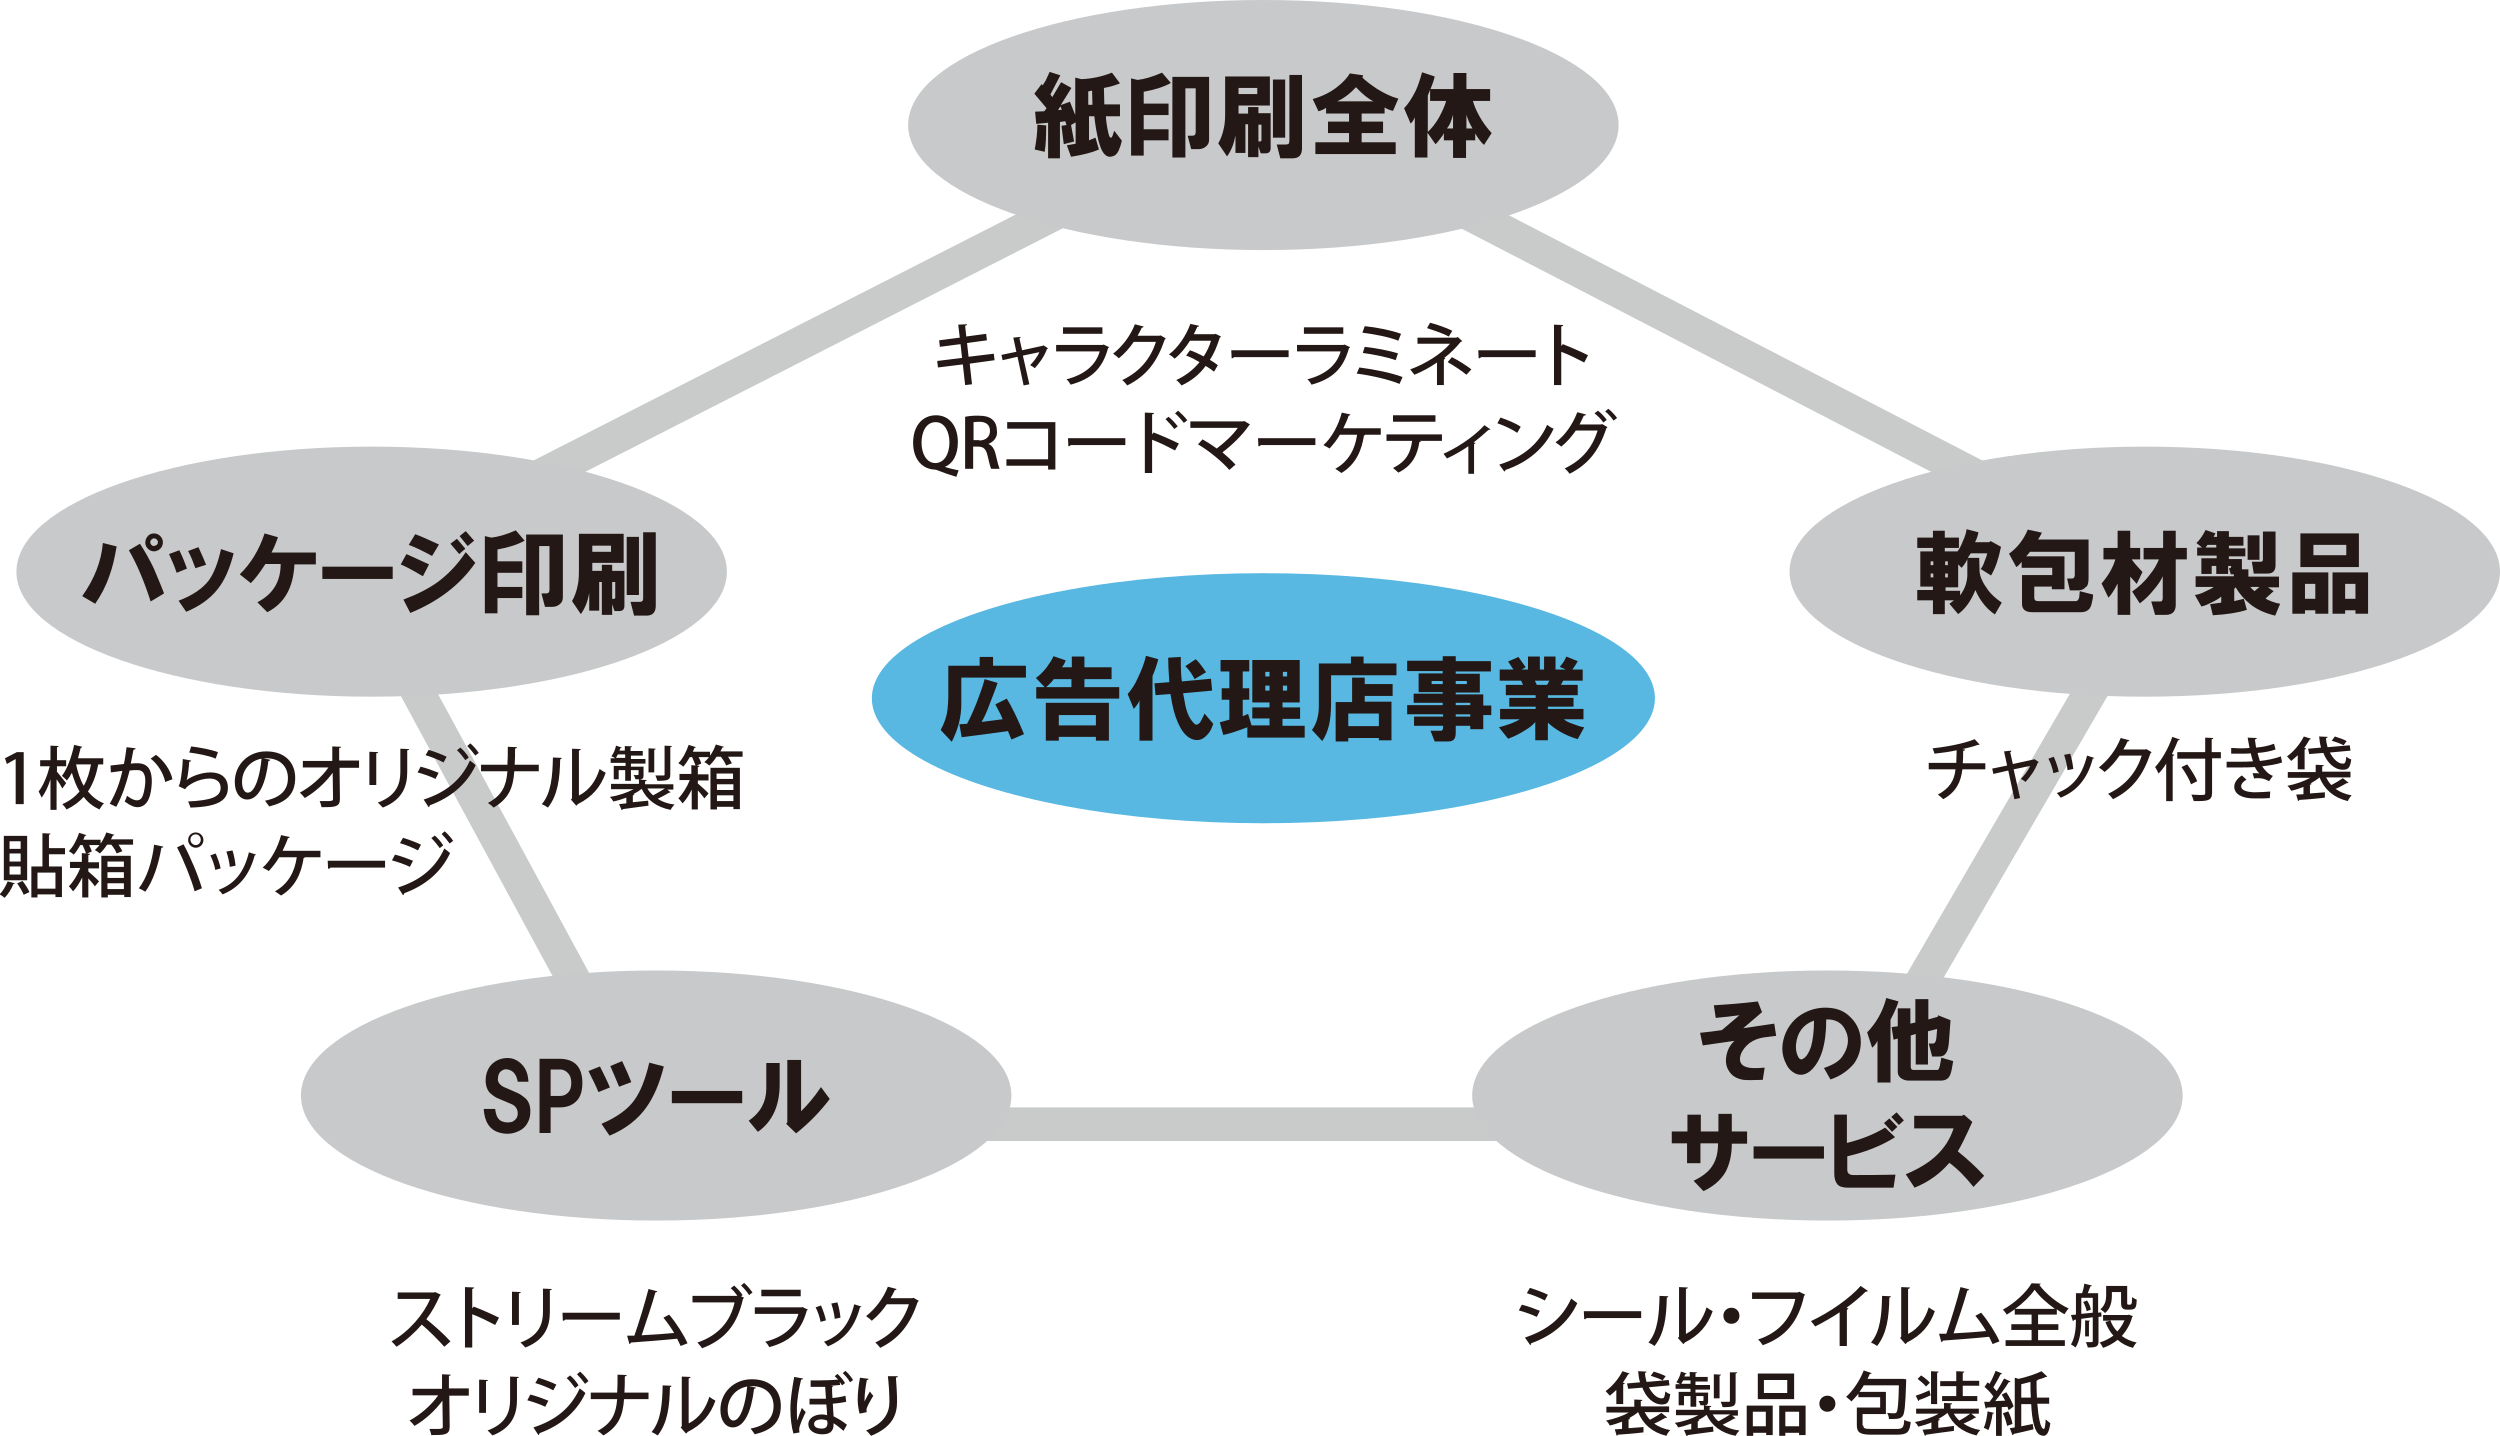 <svg version="1.1" xmlns="http://www.w3.org/2000/svg" x="0" y="0" viewBox="0 0 653.8 375.6" style="enable-background:new 0 0 653.8 375.6" xml:space="preserve"><style>.st1{fill:#c8c9ca}.st2{fill:#231815}</style><path style="fill:none;stroke:#c9caca;stroke-width:8.801;stroke-miterlimit:10" d="M330.4 28 92.2 149.5 170.5 294h310.4L565 149.5z"/><ellipse class="st1" cx="330.4" cy="32.7" rx="92.9" ry="32.7"/><path class="st2" d="m272.7 22.3.8-1.3 1-2.2 2.8.9-2.6 5 .5.7 2.3-3.9 2.7 1.5-2.8 4.5 2.4-.9 1.4 3.5v-9.8l1.6.4c2.8-.1 5.5-.7 8-1.7l2.1 2.8c-1 .4-2.4.9-4.2 1.2l.1 4.3h4.1v3.1h-3.7c.1 1.5.3 2.8.6 4.1.2 1 .4 1.5.7 1.5.1.1.3-.1.5-.6.1-.4.3-.9.4-1.2l2 2.6c-.2.9-.5 1.8-.9 2.7-.2.4-.5.8-.9 1.1-.5.3-1 .4-1.5.4-.8-.1-1.4-.7-1.9-1.6-.3-.6-.6-1.4-.9-2.5-.5-2.1-.9-4.3-1.1-6.5h-1.4v6.3l1.7-.7.9 3.1c-1.8.8-4.2 1.4-7.3 1.9l-1.1-3 2.3-.4V32l-1.2.7.8 4.3-2.7.7-.6-4.8 1.3-.2-.3-1-1.4.2v9.5h-3.1v-9.3l-3.1.3-.3-3.2 2.4-.1.6-.8-3.2-3.8 1.9-2.5.3.3zm-2.1 16.8c.4-2.1.7-4.3.7-6.5l2.3.2c0 2.9-.1 5.2-.4 6.9l-2.6-.6zm6.1-10.3 1-.1-.4-.9-.6 1zm7.9-1.4h1.1l-.1-3.7-1 .2v3.5zm12.9-6.5c1.8-.2 3.9-.8 6.4-1.9l2.3 2.7c-1.8 1-4.2 1.8-7.1 2.3v3.1h6.5v3h-6.5v3.7h6.5v2.9h-6.5v4h-3.3V20.5l1.7.4zm14 18-.9-3.4c1 0 1.6 0 1.7-.1.3-.1.4-.5.4-1V23.1H310v18.1h-3.4V20.1h9.6v16.4c0 .7-.2 1.3-.7 1.7-.5.5-1.2.8-2 .8h-2zm18.2 1.2-.6-1.8v2.8h-2.7v-8.6h-.7V40h-2.6v-4.6c-.4 2.2-1.1 4-2.2 5.5l-2.3-3.4c.7-1.2 1.2-2.6 1.5-4.2.2-.8.3-2.1.3-3.7V20h11.7v7.6h-8.2v2.1h2.5V28h2.7v1.6h3.2v9.1c0 .9-.4 1.4-1.3 1.4h-1.3zm-5.8-15.5h4.9V23h-4.9v1.6zm6 11.7v-3.7h-.8V37c.7.1.9-.2.8-.7zm3-.3V20.8h3.2V36h-3.2zm1.9 5.3-.9-3.5h2.2c.5 0 .8-.1.9-.2.1-.1.2-.4.2-.9V19.6h3.3v19.2c0 1.7-.8 2.6-2.4 2.6h-3.3zm14.7-18.4c1.7-1.3 2.9-2.6 3.5-3.7l3.5.5-.2.6c.8.8 2.1 1.8 3.9 3 1.8 1.1 3.6 2 5.5 2.5l-1.4 3.2c-.9-.2-1.6-.5-2.2-.9v1.6h-6v2.1h5.6v3h-5.6v2.4h8.9v3.1h-21v-3.1h8.8v-2.4h-5.5v-3h5.5v-2.1h-6v-1.5c-.6.4-1.2.7-2 .9l-1.5-3.2c2.5-.7 4.5-1.7 6.2-3zm.2 3.6h9.5c-1.3-.6-2.8-1.8-4.6-3.7-1.6 1.8-3.3 3-4.9 3.7zm25.5-6.5c-.2 1-.6 2.1-1.1 3.3h6v-4.2h3.4v4.2h6.2v3.1h-4.5c.3 1.1.8 2.4 1.7 4 1 1.8 2.1 3.2 3.2 4.4l-2 3.1c-.7-.6-1.5-1.6-2.3-3v1.8h-2.4v4.6H380v-4.6h-2.4v-1.9c-.1.3-.4.8-.9 1.4-.6.8-1 1.3-1.3 1.5l-2.1-3v6.5H370V30.7c-.4.9-.8 1.4-1.1 1.6l-1.7-4c1-1 2-2.5 3-4.5.5-1 1.1-2.7 1.7-4.9l3.3 1.1zm-1.2 6.4v-2.9l-.6 1.5v9.5c1.1-1 2.1-2.3 3-3.9.8-1.5 1.4-2.8 1.8-4.2H374zm4.4 7.2h1.6V30c-.4 1.6-.9 2.8-1.6 3.6zm5.1 0h1.6c-.8-1.3-1.3-2.5-1.6-3.6v3.6zM253.6 95.1l.6 5.4-1.8.2-.6-5.4-6.5.8-.2-1.7 6.5-.8-.4-3.6-5.4.7-.2-1.7 5.4-.7-.4-3.4 2.3-.1c0 .2-.1.3-.5.4l.3 2.8 5.2-.7.2 1.7-5.2.7.4 3.6 6.6-.8.2 1.7-6.5.9zm20.5-4c-.1.1-.2.1-.3.2-.7 1.9-1.9 3.6-3.2 5-.3-.3-.8-.6-1.2-.8.9-.9 2-2.3 2.4-3.4l-4.3.9 1.7 7.5-1.5.3-1.6-7.5-3.9.9-.3-1.4 3.9-.8-.8-3.7 1.9-.2c0 .2-.1.3-.3.4l.7 3.1 5.5-1.2.1-.1 1.2.8zm16-.3c-.1.1-.2.2-.3.2-1.5 5.5-4.4 8.1-9.8 9.6-.2-.4-.7-1.1-1.1-1.4 4.7-1.2 7.7-3.7 8.7-7.3h-11.4v-1.7h12.2l.2-.1 1.5.7zm-1.9-3.5H278v-1.7h10.3v1.7zm16.7 1.2-.3.3c-2 5.9-4.8 9.5-9.8 12-.3-.4-.8-1-1.3-1.4 4.6-2.2 7.4-5.6 8.8-10h-5.8c-1 1.5-2.4 3.1-3.9 4.3-.3-.3-1-.9-1.5-1.2 2.4-1.9 4.5-4.6 5.7-7.7l2.3.6c-.1.2-.3.3-.5.3-.3.7-.7 1.4-1.1 2.1h5.7l.3-.1 1.4.8zm14.4-.5c0 .1-.1.2-.3.3-.7 2.2-1.5 4.2-2.6 5.8.7.4 1.6 1 2.1 1.4l-1 1.7c-.6-.5-1.5-1.1-2.2-1.5-1.6 2.2-3.7 3.9-6.3 5.1-.3-.4-.9-1.1-1.4-1.4 2.4-1.1 4.5-2.7 6.1-4.7-1.2-.7-2.3-1.3-3.5-1.7l1-1.4c1.2.4 2.4 1 3.6 1.6.8-1.3 1.5-2.6 1.9-4.1h-5.5c-1.1 1.8-2.5 3.5-4 4.7-.3-.3-1-.9-1.5-1.1 2.4-1.8 4.5-4.9 5.6-8l2.3.5c-.1.2-.3.3-.5.3-.2.5-.6 1.3-.9 1.9h5.4l.3-.1 1.4.7zm2.7 3.6h15v1.8h-14.3c-.1.2-.3.3-.6.3l-.1-2.1zm31.1-.8c-.1.1-.2.2-.3.2-1.5 5.5-4.4 8.1-9.8 9.6-.2-.4-.7-1.1-1.1-1.4 4.7-1.2 7.7-3.7 8.7-7.3h-11.4v-1.7h12.2l.2-.1 1.5.7zm-1.9-3.5H341v-1.7h10.3v1.7zm4.3 8.8c3.9.5 8.4 1.4 11.3 2.5l-.8 1.8c-2.6-1.1-7.3-2.2-11.2-2.7l.7-1.6zm1.4-10.8c3.1.3 7.1 1.1 9.5 2l-.7 1.8c-2.5-1-6.3-1.7-9.4-2.1l.6-1.7zm0 5.4c2.8.3 6.4 1 8.7 1.7l-.6 1.8c-2.1-.8-5.7-1.5-8.6-1.9l.5-1.6zm25.5-1.5c-.1.1-.2.2-.4.2-1.1 1.4-2.7 3-4.3 4.2l.3.1c-.1.1-.2.3-.4.3v6.7h-1.8v-5.9c-1.7 1.2-3.9 2.4-5.9 3.2-.1-.1-1-1.3-1.1-1.4 3.9-1.4 8.1-4 10.4-6.7h-8.5v-1.6h10.2l.3-.2 1.2 1.1zm-3.5-1.2c-1.5-.8-3.9-1.6-5.7-2.2l.8-1.4c1.9.5 4.2 1.3 5.8 2.1l-.9 1.5zm.8 5.4c1.8.9 3.8 2.2 5.1 3.2l-1.3 1.4c-1.2-1-3.3-2.4-4.9-3.3l1.1-1.3zm6.9-1.8h15v1.8h-14.3c-.1.2-.3.3-.6.3l-.1-2.1zm27.7 3.2c-1.7-.9-4.1-2.1-6-2.8v8.7h-1.9V84.9l2.4.1c0 .2-.2.3-.5.4v5.1l.4-.5c2.1.8 4.8 2 6.6 2.9l-1 1.9zm-167.2 27.3c1.2.4 2.5.7 3.6.9l-.6 1.7c-1.7-.5-3.4-1.1-4.9-1.7-.3-.1-.5-.2-.8-.2-3-.1-5.6-2.5-5.6-7 0-4.4 2.4-7.2 6-7.2s5.7 3 5.7 7c0 3.5-1.4 5.7-3.4 6.5zm-6.1-6.3c0 2.8 1.3 5.3 3.6 5.3 2.4 0 3.7-2.5 3.7-5.4 0-2.7-1.2-5.3-3.6-5.3-2.6 0-3.7 2.7-3.7 5.4zm17.5.3c1 .4 1.6 1.4 1.9 2.8.4 1.8.8 3.2 1 3.7h-2.2c-.2-.4-.5-1.6-.9-3.3-.4-1.8-1-2.5-2.5-2.5h-1.3v5.8h-2.1V109c.9-.2 2.1-.3 3.3-.3 1.8 0 3.1.3 3.9 1.1.7.6 1.1 1.6 1.1 2.7.3 1.8-.8 3-2.2 3.6zm-2.4-.9c1.7 0 2.8-1 2.8-2.5 0-1.8-1.3-2.4-2.8-2.4-.7 0-1.2.1-1.5.1v4.7h1.5zm19.9-4.8v12.4h-1.9v-1h-10.9v-1.7h10.9v-8h-10.7v-1.7H276zm3.3 4.2h15v1.8H280c-.1.2-.3.3-.6.3l-.1-2.1zm28 3.2c-1.7-.9-4.1-2.1-6-2.8v8.7h-1.9v-15.8l2.4.1c0 .2-.2.3-.5.4v5.2l.4-.5c2.1.8 4.8 2 6.6 2.9l-1 1.8zm-1.7-8.8c.8.6 1.8 1.7 2.4 2.5l-.9.7c-.5-.7-1.6-1.9-2.3-2.6l.8-.6zm2.5-1.6c.8.7 1.8 1.7 2.4 2.5l-.9.7c-.5-.7-1.6-1.9-2.3-2.5l.8-.7zm18.8 3.6-.3.3c-1.6 2.4-4.4 5.1-6.9 7 1.2 1 2.6 2.3 3.4 3.2l-1.6 1.4c-1.9-2.2-5.3-5-8.2-6.7l1.2-1.3c1.2.7 2.5 1.5 3.7 2.4 2.1-1.6 4.3-3.6 5.5-5.4h-12.4v-1.7h13.8l.3-.1 1.5.9zm2.1 3.6h15v1.8h-14.3c-.1.2-.3.3-.6.3l-.1-2.1zm32.1-2.6v1.7H357c0 .1-.2.2-.3.2-.6 4-2.2 7.6-5.9 9.8-.4-.3-1.1-.8-1.6-1.1 3.5-1.9 5.2-5.2 5.7-8.9h-4.5c-.8 1.4-1.8 2.6-2.7 3.6-.4-.3-1.1-.6-1.6-.9 2.1-1.8 4-5.3 4.8-8.5l2.3.5c-.1.1-.2.3-.5.3-.3 1-.9 2.3-1.4 3.3h9.8zm16.1 3.3h-5.9l.3.1c0 .1-.2.2-.4.2-.5 3.2-1.7 6.1-5.5 8-.3-.3-1-.9-1.4-1.2 3.6-1.8 4.6-4.1 5-7.1h-6.7v-1.7h14.5v1.7zm-1.8-5h-11.1v-1.7h11.1v1.7zm14.4 2c-.1.1-.2.1-.3.1h-.2c-1.2 1.1-2.6 2.3-3.9 3.3.2.1.4.1.5.2-.1.1-.2.2-.4.2v7.8H384v-7.2c-1.4 1-3.8 2.4-5.6 3.2-.2-.3-.6-.9-.9-1.2 5.2-2.4 8.9-5.5 10.7-7.5l1.6 1.1zm2.6-3.1c1.8.6 4 1.5 5.3 2.4l-.9 1.6c-1.3-.9-3.4-1.9-5.2-2.5l.8-1.5zm-.3 12.3c6.2-1.9 10.4-5.5 12.5-10.4.5.4 1.1.8 1.7 1-2.2 4.9-6.6 8.8-12.6 10.8 0 .2-.1.4-.3.4l-1.3-1.8zm28.3-9.8-.3.3c-2 6.1-4.9 9.5-9.6 11.9-.3-.4-.8-1-1.3-1.4 4.4-2.1 7.2-5.3 8.6-9.9h-5.7c-1 1.5-2.3 3-3.8 4.2-.3-.3-1-.8-1.5-1.1 2.4-1.7 4.5-4.7 5.7-7.9l2.3.6c-.1.2-.3.3-.6.3-.3.7-.8 1.6-1.1 2.3h5.6l.3-.1 1.4.8zm-2.5-4.3c.8.6 1.8 1.7 2.3 2.4l-.9.7c-.5-.8-1.5-1.8-2.3-2.4l.9-.7zm2.7-.5c.8.6 1.8 1.7 2.3 2.4l-.9.7c-.5-.7-1.4-1.8-2.2-2.4l.8-.7z"/><ellipse class="st1" cx="97.2" cy="149.5" rx="92.9" ry="32.7"/><path class="st2" d="M21.5 155.9c3.2-4.5 5-9.1 5.4-13.9l3.6.9c-.5 3-1.1 5.6-1.9 7.7-.9 2.7-2.2 5.1-3.7 7.3l-3.4-2zm12.2-12 2.9-1.7c1.3 2 2.5 4.1 3.6 6.4.9 2.2 1.9 4.4 2.7 6.6l-3.5 2.1c-1.7-5.3-3.6-9.8-5.7-13.4zm6.7.3c-.8 0-1.4-.3-1.8-.8-.4-.4-.6-.9-.6-1.5s.2-1.1.5-1.5c.4-.6 1-.9 1.8-.9.7 0 1.3.3 1.8.9.3.4.5.9.5 1.4 0 .6-.2 1.1-.5 1.5-.4.5-1 .8-1.7.9zm.6-1.7c.2-.2.3-.4.3-.7 0-.3-.1-.5-.3-.7-.2-.2-.4-.3-.7-.3-.3 0-.5.1-.7.3-.2.2-.3.4-.3.7 0 .3.1.5.3.7.2.2.4.3.7.3.3-.1.5-.2.7-.3zm3.2 2.4 2.7-1c.9 1.8 1.5 3.4 2 4.8l-2.7 1.1c-.6-1.8-1.3-3.4-2-4.9zm2.5 12.2c3.7-1.4 6.3-3.2 7.9-5.3 1.3-1.8 2.4-4.5 3.2-8.2l3.3 1.1c-1 4-2.4 7.2-4.2 9.4-1.9 2.4-4.6 4.4-8.2 5.9l-2-2.9zm2.5-13 2.7-1c.7 1.5 1.4 3.1 2 4.6l-2.8.9c-.6-1.7-1.2-3.2-1.9-4.5zm13.5 6.1c2.8-2.7 5-6.2 6.5-10.7l3.5 1c-.4 1.1-.9 2.5-1.7 4h11.6v3.1H77c-.3 6.1-2.6 10.2-7.1 12.5l-2.6-2.6c4.1-2.1 6.1-5.4 6.1-10h-4c-1.4 2.2-2.7 3.9-3.8 5l-2.9-2.3zm21.6-2h18.4v3.2H84.3v-3.2zm20.5-.6 1.5-2.7c2 .9 3.9 1.8 5.9 2.7l-1.6 3.1c-2.7-1.6-4.6-2.6-5.8-3.1zm.7 9.2c3.5-1.3 6.5-2.8 9-4.6 2.7-2 5.2-4.6 7.3-7.8l2.5 2.8c-4 5.8-9.7 10.1-17 13.1l-1.8-3.5zm1.4-14.3 1.7-2.8c1.6.6 3.6 1.5 6.2 2.7l-1.8 3c-2.2-1.2-4.2-2.2-6.1-2.9zm10.9-.3 1.7-1.3 2.2 2.6-1.6 1.4-2.3-2.7zm2.4-2 1.6-1.3 2.2 2.5-1.7 1.4-2.1-2.6zm8.3.4c1.8-.2 3.9-.8 6.4-1.9l2.3 2.7c-1.8 1-4.2 1.8-7.1 2.3v3.1h6.5v3h-6.5v3.7h6.5v2.9h-6.5v4h-3.3v-20.2l1.7.4zm14 18-.9-3.4c1 0 1.6 0 1.7-.1.3-.1.4-.5.4-1v-11.3H141v18.1h-3.4v-21.1h9.6v16.4c0 .7-.2 1.3-.7 1.7-.5.5-1.2.8-2 .8h-2zm18.2 1.2-.6-1.8v2.8h-2.7v-8.6h-.7v7.5h-2.6v-4.6c-.4 2.2-1.1 4-2.2 5.5l-2.3-3.4c.7-1.2 1.2-2.6 1.5-4.2.2-.8.3-2.1.3-3.7v-9.7h11.7v7.6h-8.2v2.1h2.5v-1.6h2.7v1.6h3.2v9.1c0 .9-.4 1.4-1.3 1.4h-1.3zm-5.8-15.5h4.9v-1.6h-4.9v1.6zm6 11.6v-3.7h-.8v4.4c.7.1.9-.1.8-.7zm3-.3v-15.2h3.2v15.2h-3.2zm1.9 5.3-.9-3.5h2.2c.5 0 .8-.1.9-.2.1-.1.2-.4.2-.9v-17.1h3.3v19.2c0 1.7-.8 2.6-2.4 2.6h-3.3zM4.1 210.1v-11.6l-2.3 1.3-.5-1.5 3.1-1.6h1.8v13.6H4.1zm10.7-8.4c.6.7 2.1 2.6 2.5 3.1l-1 1.4c-.3-.6-.9-1.6-1.5-2.4v8h-1.6v-8c-.6 1.9-1.4 3.6-2.3 4.8-.2-.5-.6-1.2-.8-1.6 1.2-1.5 2.3-4.2 2.9-6.6h-2.5v-1.6h2.7V195l2.1.1c0 .2-.1.3-.4.3v3.4h2.4v1.6h-2.4v1.3zm12.3-1.8h-1.4c-.5 2.6-1.3 5-2.7 7.1 1.1 1.3 2.4 2.4 4.2 3.1-.4.3-.9 1.1-1.2 1.6-1.7-.8-3.1-1.9-4.1-3.3-1.2 1.3-2.6 2.4-4.5 3.3-.2-.4-.7-1-1.1-1.4 1.9-.8 3.4-2 4.5-3.3-.9-1.5-1.5-3.2-2-4.9-.4.8-.8 1.4-1.3 2-.3-.3-.9-.9-1.3-1.2 1.4-1.8 2.5-4.9 3.2-8.1l2.1.5c0 .2-.2.2-.4.3-.2.9-.5 1.8-.7 2.7H27v1.6zm-7.2 0c.4 1.9 1 3.9 2 5.6 1-1.7 1.5-3.6 1.9-5.6h-3.9zm15.6-4.2c-.1.3-.3.3-.6.4-.2.9-.5 2.6-.7 3.6.6-.1 1.3-.1 1.7-.1 2.9 0 3.8 1.9 3.8 4.7 0 .7-.1 2.5-.5 3.8-.6 2-1.7 3-3.3 3-.7 0-1.7-.3-3.3-1.5.3-.5.5-1 .6-1.5 1.3 1 2.1 1.2 2.6 1.2.9 0 1.4-.6 1.7-1.7.3-1 .5-2.5.5-3.3 0-1.9-.6-3-2.2-2.9-.5 0-1.2 0-1.9.1-.9 3.5-1.9 6.6-3.5 9.5l-1.7-.8c1.6-2.8 2.6-5.4 3.3-8.6l-3 .4-.1-1.8 3.5-.4c.3-1.3.5-2.9.7-4.4l2.4.3zm7.7 8.8c-.5-2.5-2.1-4.8-3.8-6.1l1.4-1c1.9 1.4 3.8 3.9 4.3 6.4l-1.9.7zm6.8-5.6c-.1.2-.2.3-.5.3-.2 2.6-.5 4.4-.7 4.8 1.6-1.2 4.2-2 6.3-2 2.7 0 4.5 1.4 4.5 4 0 3.4-2.7 5-9.8 5.2-.1-.4-.4-1.2-.6-1.6 6.1-.3 8.5-1.2 8.5-3.6 0-1.5-1.1-2.4-2.9-2.4-2.8 0-5.8 1.7-6.4 2.8l-1.7-.8c.4-.3 1-3.7 1.1-7.1l2.2.4zm0-3.7c2.3.3 5.1.8 7 1.5l-.6 1.7c-1.8-.8-4.7-1.3-6.9-1.6l.5-1.6zm20.7 3.5c-.1.2-.2.3-.5.3-.7 5.9-2.5 10.1-5.6 10.1-1.7 0-3.2-1.6-3.2-4.6 0-4.5 3.5-8 8.2-8 5.2 0 7.6 3.2 7.6 6.9 0 4.3-2.3 6.4-6.8 7.5-.3-.4-.7-1-1.1-1.5 4.1-.8 6-2.8 6-5.9 0-2.9-1.9-5.2-5.7-5.2h-.7l1.8.4zm-2.3-.3c-3.2.6-5.1 3.2-5.1 6.1 0 1.7.6 2.8 1.5 2.8 1.9 0 3.2-4.4 3.6-8.9zm25.5 2.4h-5.1l.1 8.1c0 2.2-1.4 2.2-4.8 2.2-.1-.5-.3-1.2-.5-1.6h1.5c1.6 0 2 0 2-.6l-.1-6.8c-1.8 2.5-4.5 5-7.3 6.6-.3-.4-.8-1-1.3-1.4 2.8-1.5 5.7-4 7.5-6.6h-6.7V199h7.7v-3.8l2.3.1c0 .2-.2.3-.5.3v3.3h5.2v1.9zm2.7 4.6v-8.8l2.3.1c0 .2-.2.3-.5.3v8.3h-1.8zm10.4-9.5c0 .2-.2.3-.5.3v5.7c0 3.8-1.3 7.3-6.4 9.3-.3-.3-.9-1-1.3-1.3 4.9-1.8 5.9-4.9 5.9-8v-6.1l2.3.1zm3 4.6c1.6.4 3.5 1.1 4.7 1.6l-.8 1.6c-1.2-.6-3.2-1.3-4.7-1.7l.8-1.5zm.8 8.6c5.6-1.8 9.7-4.9 12.1-10.2.4.3 1.2.9 1.5 1.2-2.4 5.2-6.8 8.6-12 10.5 0 .2-.1.4-.3.5l-1.3-2zm1.3-13c1.6.5 3.5 1.2 4.7 1.8l-.8 1.5c-1.3-.7-3-1.4-4.7-1.9l.8-1.4zm8.3-.6c.7.6 1.7 1.7 2.2 2.6l-.9.7c-.5-.7-1.5-2-2.2-2.6l.9-.7zm2.6-1.1c.7.6 1.7 1.7 2.2 2.5l-.9.7c-.5-.7-1.5-1.9-2.1-2.5l.8-.7zm17.9 7.3h-6.4c-.3 4.4-1.5 7.2-5.4 9.5-.4-.4-1-.9-1.5-1.2 3.7-2 4.8-4.4 5.1-8.3h-6.9V200h6.9c.1-1.4.1-2.9.1-4.7l2.4.1c0 .2-.2.3-.5.4 0 1.5 0 2.9-.1 4.2h6.3v1.7zm6-3.5c0 .2-.2.3-.4.4-.1 5-.6 9.3-3.2 12.6-.4-.3-1.1-.7-1.6-.9 2.5-2.9 2.8-7.5 2.9-12.2l2.3.1zm4.6 9.8c2.7-1.4 4.4-3.9 5.3-6.9.4.3 1.2.8 1.6 1-1.3 3.7-3.5 6.3-7.3 8.2-.1.2-.2.3-.4.4l-1.4-1.6.3-.3v-13l2.3.1c0 .2-.2.3-.5.4V208zm22.6-1.8 1.3 1c-.1.1-.3.1-.4.1-.8.5-2 1.1-3 1.6 1.2.8 2.6 1.3 4.4 1.5-.3.3-.8.9-1 1.4-3.7-.7-6.2-2.6-7.6-5.5-.6.5-1.4 1-2.2 1.4h.3c0 .1-.1.3-.4.3v1.8c1.3-.1 2.7-.3 4-.4l.1 1.3c-2.4.3-5.1.7-6.7.9 0 .1-.1.2-.3.3l-.7-1.6c.6-.1 1.2-.1 1.9-.2v-1.5c-1.1.4-2.3.8-3.4 1-.2-.4-.6-.9-.9-1.2 2.2-.3 4.5-1.1 6.2-2h-5.9V205h7.3v-1.2h-.9c-.1-.4-.3-.8-.5-1.1h1.1c.1 0 .2-.1.2-.2v-1.1h-2v2.8h-1.5v-2.8h-1.7v2.4h-1.3v-3.5h3.1v-.8h-3.9v-1.2h1.2c-.3-.2-.7-.4-1-.5.5-.7 1-1.7 1.2-2.8l1.5.5c-.1.1-.2.2-.4.2-.1.2-.1.4-.2.6h1.4v-1.2l1.9.1c0 .1-.1.2-.4.3v.9h3.2v1.2H165v.9h3.8v1.2H165v.8h3.3v2.2c0 .7-.1 1-.9 1.2l1.7.1c0 .2-.1.3-.4.3v.8h7.4v1.4h-2zm-12.5-8.9c-.2.3-.4.7-.5.9h2.4v-.9h-1.9zm7.7 8.9c.4.7.9 1.3 1.5 1.8 1-.5 2.3-1.3 3.1-1.8h-4.6zm2.2-10.4c0 .1-.1.2-.4.3v5.9h-1.5v-6.3l1.9.1zm4.2-.7c0 .1-.1.3-.4.3v7.1c0 1.5-.6 1.7-3.4 1.7-.1-.4-.3-1-.5-1.4h2.1c.3 0 .3-.1.3-.3V195l1.9.1zm7.2 5.2c0 .2-.1.3-.4.3v1.9h2.8v1.6h-2.8v.8c.8.7 2.4 2.1 2.8 2.6l-1.1 1.3c-.3-.5-1-1.3-1.7-2.1v5h-1.6v-5.2c-.7 1.4-1.5 2.7-2.4 3.6-.3-.4-.7-1-1.1-1.3 1.1-1.1 2.3-3 3-4.8h-2.7v-1.6h3.1v-2.3l1.1.1c-.2-.6-.6-1.5-.9-2.2h-.6c-.5.9-1.1 1.8-1.7 2.5-.3-.3-.9-.7-1.3-.9 1.1-1.1 2.1-3 2.7-4.8l1.9.6c-.1.1-.2.2-.4.2-.1.3-.3.7-.4 1h4.5v1.4h-3c.3.6.6 1.2.7 1.7l-1.2.5.7.1zm6.4-5c-.1.2-.2.2-.4.2-.1.3-.3.7-.5 1h5.8v1.4h-3.8c.4.6.8 1.3 1 1.7l-1.5.6c-.2-.6-.8-1.6-1.4-2.3h-1.1c-.6.9-1.2 1.7-1.9 2.3-.3-.3-.9-.7-1.3-.9 1.2-1 2.4-2.8 3-4.6l2.1.6zm-3.5 16.4v-10.9h7.7v10.8h-1.7v-.6h-4.3v.7h-1.7zm5.9-9.4h-4.3v1.4h4.3v-1.4zm-4.2 4.3h4.3v-1.5h-4.3v1.5zm0 2.9h4.3V208h-4.3v1.5zM3.9 231c-.1.1-.2.2-.4.2-.5 1.3-1.4 2.7-2.3 3.6-.3-.3-.9-.7-1.3-.9.8-.8 1.6-2.1 2.1-3.4l1.9.5zm3.2-12.4v11.6H1v-11.6h6.1zM5.4 222v-2H2.5v2h2.9zm0 3.3v-2.1H2.5v2.1h2.9zm0 3.4v-2.1H2.5v2.1h2.9zm.8 5.3c-.3-.8-1.1-2.1-1.7-3l1.4-.6c.7.9 1.5 2.1 1.8 2.9l-1.5.7zM17 223.4h-4.2v3.2h3.4v8h-1.7v-.7H9.8v.8H8.2v-8.1h2.9v-8.7l2.1.1c0 .1-.1.3-.4.3v3.5H17v1.6zm-2.5 9v-4.2H9.8v4.2h4.7zm9-9.1c0 .2-.1.3-.4.3v1.9h2.8v1.6h-2.8v.8c.8.7 2.4 2.1 2.8 2.6l-1.1 1.3c-.3-.5-1-1.3-1.7-2.1v5h-1.6v-5.2c-.7 1.4-1.5 2.7-2.4 3.6-.3-.4-.7-1-1.1-1.3 1.1-1.1 2.3-3 3-4.8h-2.7v-1.6h3.1v-2.3l1.1.1c-.2-.6-.6-1.5-.9-2.2H21c-.5.9-1.1 1.8-1.7 2.5-.3-.3-.9-.7-1.3-.9 1.1-1.1 2.1-3 2.7-4.8l1.9.6c-.1.1-.2.2-.4.2-.1.3-.3.7-.4 1h4.5v1.4h-3c.3.6.6 1.2.7 1.7l-1.2.5.7.1zm6.4-5c-.1.2-.2.2-.4.2-.1.3-.3.7-.5 1h5.8v1.4H31c.4.6.8 1.3 1 1.7l-1.5.6c-.2-.6-.8-1.6-1.4-2.3H28c-.6.9-1.2 1.7-1.9 2.3-.3-.3-.9-.7-1.3-.9 1.2-1 2.4-2.8 3-4.6l2.1.6zm-3.4 16.4v-10.9h7.7v10.8h-1.7v-.6h-4.3v.7h-1.7zm5.9-9.4h-4.3v1.4h4.3v-1.4zm-4.3 4.3h4.3v-1.5h-4.3v1.5zm0 2.9h4.3V231h-4.3v1.5zm14.6-11.1c0 .2-.2.3-.5.3-.7 4.3-2.2 8.8-4.2 11.5-.5-.3-1.2-.7-1.7-.9 2-2.5 3.5-6.9 4-11.4l2.4.5zm8.2 11.7c-.8-3-2.8-8-4.6-11.5l1.7-.8c1.8 3.3 3.9 8.3 4.8 11.5l-1.9.8zm.3-15.4c1.1 0 2 .9 2 2s-.9 2-2 2-2-.9-2-2c0-1.2.9-2 2-2zm1.3 1.9c0-.8-.6-1.4-1.3-1.4-.8 0-1.4.6-1.4 1.4 0 .7.6 1.4 1.4 1.4.8 0 1.3-.7 1.3-1.4zm3.9 3.6c.5 1.1 1.1 2.8 1.3 3.9l-1.4.4c-.2-1.1-.7-2.7-1.3-3.8l1.4-.5zm10.6.3c-.1.1-.2.2-.4.2-1.4 5.3-4.2 8.5-8.4 10.2-.2-.3-.7-.9-1-1.2 4.1-1.5 6.6-4.5 7.9-9.8l1.9.6zm-6.2-1.1c.4 1.2.7 2.9.8 4l-1.5.3c-.1-1.2-.5-2.8-.9-4l1.6-.3zm23 .1v1.7h-4.1c0 .1-.2.2-.3.2-.6 4-2.2 7.6-5.9 9.8-.4-.3-1.1-.8-1.6-1.1 3.5-1.9 5.2-5.2 5.7-8.9H73c-.8 1.4-1.8 2.6-2.7 3.6-.4-.3-1.1-.6-1.6-.9 2.1-1.8 4-5.3 4.8-8.5l2.3.5c-.1.1-.2.3-.5.3-.3 1-.9 2.2-1.4 3.3h9.9zm1.9 2.6h15v1.8H86.4c-.1.2-.3.3-.6.3l-.1-2.1zm17.6-1.6c1.6.4 3.5 1.1 4.7 1.6l-.8 1.6c-1.2-.6-3.2-1.3-4.7-1.7l.8-1.5zm.8 8.6c5.6-1.8 9.7-4.9 12.1-10.2.4.3 1.2.9 1.5 1.2-2.4 5.2-6.8 8.6-12 10.5 0 .2-.1.4-.3.5l-1.3-2zm1.3-13c1.6.5 3.5 1.2 4.7 1.8l-.8 1.5c-1.3-.7-3-1.4-4.7-1.9l.8-1.4zm8.3-.6c.7.6 1.7 1.7 2.2 2.6l-.9.7c-.5-.7-1.5-2-2.2-2.6l.9-.7zm2.6-1.1c.7.6 1.7 1.7 2.2 2.5l-.9.7c-.5-.7-1.5-1.9-2.1-2.5l.8-.7z"/><ellipse class="st1" cx="560.9" cy="149.5" rx="92.9" ry="32.7"/><path class="st2" d="m520.6 141.5 2.7 1.5c-.6 3-1.4 5.5-2.6 7.5l-2.7-1.7c.3-.4.7-1 1-2 .4-.9.6-1.6.7-2.1h-4.3l-.8 1.2h3l.1 3.6c.1 1.3.8 2.9 2.2 4.8.8 1.1 2 2.2 3.6 3.3l-1.8 3.1c-1.3-.9-2.2-1.8-2.9-2.7-.9-1.1-1.6-2.3-2.2-3.7-1.1 2.8-2.6 4.9-4.5 6.3l-2.3-2.7 1.2-.9h-2.4v3.6h-3.1V157h-4.1v-2.7h4.1v-.9h-3.3v-9.2h3.3v-.9h-4.1v-2.7h4.1v-1.8h3.1v1.8h3.7v2.7h-3.7v.9h3.3c.4-.4.9-1.3 1.4-2.6.6-1.3.9-2.3 1-3.2l3.1.8c-.2 1.1-.5 1.9-.9 2.6h3.7l.4-.3zm-15.7 6.3h.7v-1h-.7v1zm0 3.2h.7v-1h-.7v1zm9.6-.8v-4c-.3.8-.8 1.5-1.5 2.3l-.9-.9v6h-3.3v.9h3.8v1.2c1.3-1.7 1.9-3.6 1.9-5.5zm-5.8-2.4h.7v-1h-.7v1zm0 3.2h.7v-1h-.7v1zm21.6-12.5 3.7.8c-.3.6-.6 1.2-1 1.8h13.2v9.8c0 .6 0 1.1-.1 1.5-.1.6-.3 1-.7 1.2-.4.5-1.1.8-1.9.8h-2.2l-.7-3.1h1.3c.4 0 .7-.3.7-1v-6h-11.7l-1 1.2h10v8.6h-3.3v-.7H532v2.9c0 .6.3.9 1 .9h9.9c.4 0 .6-.3.8-.8.1-.3.1-.9.2-1.8l3.5.9-.1 1-.3 1.4c-.3 1.5-1.3 2.2-2.8 2.2h-12.7c-1.8 0-2.7-.7-2.7-2.2v-7.5h7.9v-1.9h-8v-1.6c-.4.6-.9 1.1-1.4 1.4l-1.9-3.5c2.1-1.5 3.8-3.6 4.9-6.3zm22.9 7.8h-3.1v-3h3.7v-4.5h3.3v4.5h2.6v3h-2.2c.5.8 1.5 1.9 2.8 3.3l-1.5 3.1-1.7-1.9v10h-3.3v-8.2c-.9 1.8-1.7 3-2.4 3.7l-1.8-3.7c1.8-2.1 3-4.2 3.6-6.3zm11.4 0h-4v-3h5.1v-4.5h3.3v4.5h2.9v3H569v11.9c0 1.7-.9 2.6-2.6 2.6h-2.8l-1-3.5h2.1c.6.1.9-.2.9-.9v-5.7c-.4 1-1.2 2.2-2.4 3.6-1.2 1.5-2.4 2.6-3.6 3.5l-2-3.1c1.6-1.1 3.2-2.5 4.6-4.4 1.2-1.4 1.9-2.8 2.4-4zm14.3 7.2h-4.7v-2.8h10v-.5h-.8l-.5-1.6h.2c.3 0 .4-.2.4-.6h-.8v2.1h-3.1V148h-1.2v2.1h-2.7V146h4v-.7h-5.1v-2.1h1.3l-1.5-1.2c.9-.8 1.7-2 2.4-3.4l2.6.9-.5.9h.9v-1.5h3.1v1.5h3.8v2.3h-3.8v.7h4.3v2.1h-4.3v.7h3.4v2.7h1.7v1.9h8v2.8h-2.9l1.5 1-2.1 1.9c.3.3.9.5 1.6.8.8.3 1.5.5 2.2.6L595 161c-2.5-.6-4.6-1.5-6.4-2.9-1.6-1.3-2.9-2.7-3.9-4.5l-.4.4v3.2l2.5-.6.8 2.9c-2.2.7-5.2 1.2-8.9 1.4l-.7-2.9 2.9-.4V156c-.4.4-1.2.9-2.4 1.5s-2.1 1-2.8 1.1l-1.7-3c.7-.1 1.6-.3 2.7-.9 1.1-.5 1.9-.9 2.2-1.2zm-2.1-10.3h2.8v-.7h-2.3l-.5.7zm11 3.2V140h3.1v6.4h-3.1zm.7 7.1c.3.4.7.8 1.1 1.1l1.3-1.1h-2.4zm3.3-7.4V139h3.3v8.8c0 1.5-.7 2.2-2.1 2.2h-3.6l-.5-3.1h1.9c.8.1 1.1-.2 1-.8zm7.7 14.4v-10.8h9.4v10.8h-3.4v-.9h-2.7v.9h-3.3zm2.1-12.2v-8.8h15.3v8.8h-15.3zm1.2 8.3h2.7v-3.9h-2.7v3.9zm2.2-11.4h8.6v-2.7H605v2.7zm5 4.5h9.3v10.8H616v-.9h-2.7v.9H610v-10.8zm3.3 6.9h2.7v-3.9h-2.7v3.9z"/><ellipse cx="330.4" cy="182.6" rx="102.4" ry="32.7" style="fill:#58b8e2"/><path class="st2" d="M247.8 185.5c.1-1.1.2-2.2.2-3.2v-8.2h8.2v-2.3h3.5v2.3h8.6v3.1h-16.9v7c0 3.2-.8 6.5-2.5 9.8l-2.9-3.1c1-1.8 1.6-3.6 1.8-5.4zm3.1 3.9 2-.1c.6-1.1 1.5-3 2.5-5.5 1-2.6 1.7-4.6 2.1-6.2l3.4 1c-.5 1.5-1.2 3.2-2 5.3-.9 2.5-1.7 4.1-2.2 4.9l5.5-.7c-.1-.4-.7-1.7-1.9-3.9l3-1.5c1.4 2.3 2.9 5.4 4.5 9.3l-3.3 1.4-.9-2.2c-4.2.6-8.2 1.1-12.1 1.6l-.6-3.4zm24.6-17.8 3.2 1.1c-.3.8-.6 1.4-1 1.8h2.6v-2.8h3.3v2.8h7.1v3.1h-7.1v2.1h9.1v3H271v-3h2.2l-2.3-2.4c.9-.6 1.8-1.5 2.7-2.6.8-1.1 1.5-2.1 1.9-3.1zm-2 22.1v-9.9H290v9.9h-3.4v-1h-9.7v1h-3.4zm.1-14h6.6v-2.1h-4.6c-.6.8-1.3 1.5-2 2.1zm3.3 10h9.7V187h-9.7v2.7zm21.1 4v-10.6c-.1.5-.6 1.3-1.5 2.3l-1.6-3.9c1-1.1 2-2.6 2.8-4.5.9-1.9 1.6-3.7 2-5.5l3.2.9c-.3 1.3-.8 2.8-1.5 4.4v16.9H298zm16.7-6.4.3-.7 2.3 2.7c-.3.8-.6 1.6-1.1 2.3-.7.9-1.4 1.5-2.2 1.8-1.1.3-2.1.1-3.2-.6-.8-.6-1.5-1.4-2.1-2.5-.9-1.6-1.7-3.8-2.2-6.5l-.4-2.3-3.9.3-.3-3.1 3.9-.3c-.2-2.7-.3-4.8-.3-6.4l3.3-.2c0 3.4.1 5.5.3 6.4l7.6-.7.3 3.1-7.6.7.4 2.1c.4 2.6 1.2 4.5 2.4 5.7.5.6 1 .5 1.6-.1.2-.3.5-.9.9-1.7zm-2.3-9.7c-.2-.4-.5-1-1-1.7-.4-.6-.9-1.2-1.4-1.7l2.7-1.8c.6.5 1.5 1.6 2.7 3.4l-3 1.8zm15.1 7.4h4.5v-1.3h-4.5v-11.1h12.4v11.1h-4.5v1.3h4.6v3h-4.6v1.8h5.8v3.1h-15v-2.7c-2.7 1-4.7 1.7-6.3 2l-.9-3.3 2.5-.7V183h-2v-3h2v-4.4h-2.3v-3h7.5v3H325v4.4h1.7v3H325v4.3l1.4-.6.9 3h4.7v-1.8h-4.5V185zm3.4-8.1h1.1v-1.2h-1.1v1.2zm0 3.7h1.1v-1.3h-1.1v1.3zm4.6-3.7h1.1v-1.2h-1.1v1.2zm0 3.7h1.1v-1.3h-1.1v1.3zm9.4 4v-11.1h8.4v-1.8h3.3v1.8h8.6v3.1h-17.1v7.5c0 2.1-.2 4-.5 5.4-.4 1.7-1 3.1-1.8 4.3l-2.7-2.9c1.2-1.6 1.8-3.7 1.8-6.3zm4.4 9.2v-10.2h4.3v-6.4h3.3v1.7h7.3v3.1h-7.3v1.5h7v10.1h-3.3v-.6h-8v.9h-3.3zm3.3-3.9h8v-3.3h-8v3.3zm24.7-17v-1.3h3.4v1.3h9.2v2.7h-9.2v.6h6.3v4.9h-6.3v.5h7.2v2.9h2.1v2.5h-2.1v3.7h-3.4v-.9h-3.8v1.9c0 1.5-.6 2.2-1.9 2.2h-3.6l-1.1-2.8h2.4c.6.1.9-.2.9-.9v-.4h-7.6v-2.4h7.6v-.6H368v-2.4h9.3v-.6h-7.6v-2.4h7.6v-.4H371v-4.9h6.3v-.6H368v-2.7h9.3zm-2.9 6h2.9v-.8h-2.9v.8zm6.3 0h2.9v-.8h-2.9v.8zm0 5.5h3.8v-.6h-3.8v.6zm0 3h3.8v-.6h-3.8v.6zm16.7.7h-5.1v-2.7h9.3v-.6h-6.9v-2.3h6.9v-.7h-7.8v-2.7h4.5l-.5-1.1h-5.6v-2.9h3.6l-1.4-2.1 2.7-1.2 1.9 2.7-1.1.6h1.7v-3.4h3.1v3.4h1.1v-3.4h3v3.4h2.7l-1.6-.7c.8-.9 1.4-1.8 1.7-2.7l3 1.2c-.4.8-.9 1.5-1.4 2.2h2.7v2.9h-5.1l-.6 1.1h4.4v2.7h-7.8v.7h6.7v2.3h-6.7v.6h9.3v2.7H409c.4.4 1.1.8 2.3 1.2 1.1.4 2.1.8 3 .9l-1.7 3.1c-3.1-.9-5.7-2.4-7.8-4.3v4.6h-3.3v-4.8c-.4.6-1.3 1.4-2.7 2.2-1.4.9-2.8 1.6-4.4 2.2l-2.4-3c1.1-.3 2.1-.6 3.2-1 1.2-.5 1.9-.8 2.2-1.1zm7.2-9 .6-1.1h-3.8l.5 1.1h2.7zm114.7 22.1h-6.1c-.4 3.3-1.6 5.9-5 7.8-.4-.4-1-.9-1.4-1.2 3.1-1.7 4.3-3.7 4.6-6.6h-7v-1.7h7.2c0-1.1.1-2.1.1-3.3-1.7.4-3.9.7-5.8.9-.1-.5-.3-.9-.5-1.4 5.7-.6 9.7-1.8 11-2.4l1.3 1.4c-.1.1-.2.1-.3.1h-.2c-1 .4-2.6.8-4 1.1l.7.1c0 .2-.2.3-.5.4 0 1.2 0 2.2-.1 3.2h5.9v1.6zm13.9-1.9c-.1.1-.2.1-.3.2-.7 1.9-1.9 3.6-3.2 5-.3-.3-.8-.6-1.2-.8.9-.9 2-2.3 2.4-3.4l-4.3.9 1.7 7.5-1.5.3-1.6-7.5-3.9.9-.3-1.4 3.9-.8-.8-3.7 1.9-.2c0 .2-.1.3-.3.4l.7 3.1 5.5-1.2.1-.1 1.2.8zm3.9-1.4c.5 1.1 1.1 2.8 1.3 3.9l-1.4.4c-.2-1.1-.7-2.7-1.3-3.8l1.4-.5zm10.6.3c-.1.1-.2.2-.4.2-1.4 5.3-4.2 8.5-8.4 10.2-.2-.3-.7-.9-1-1.2 4.1-1.5 6.6-4.5 7.9-9.8l1.9.6zm-6.3-1.1c.4 1.2.7 2.9.8 4l-1.5.3c-.1-1.2-.5-2.8-.9-4l1.6-.3zm21.3-.4-.3.3c-2 5.9-4.8 9.5-9.8 12-.3-.4-.8-1-1.3-1.4 4.6-2.2 7.4-5.6 8.8-10h-5.8c-1 1.5-2.4 3.1-3.9 4.3-.3-.3-1-.9-1.5-1.2 2.4-1.9 4.5-4.6 5.7-7.7l2.3.6c-.1.2-.3.3-.5.3-.3.7-.7 1.4-1.1 2.1h5.7l.3-.1 1.4.8zm3.8 3c-.6 1-1.3 1.9-2 2.6-.2-.4-.6-1.3-.9-1.7 1.7-1.8 3.5-4.9 4.5-7.9l2 .7c-.1.1-.2.2-.5.2-.5 1.2-1 2.4-1.6 3.6l.6.2c0 .1-.2.3-.4.3v11.8h-1.7v-9.8zm14.3-3.1v1.7h-2.3v9c0 1.1-.3 1.6-1 1.9-.7.3-1.9.3-3.8.3-.1-.5-.4-1.2-.6-1.7.8 0 1.5.1 2.1.1 1.4 0 1.5 0 1.5-.5v-9h-7.3v-1.7h7.3v-3.8l2.1.1c0 .2-.1.3-.4.3v3.4h2.4zm-7.8 8.5c-.4-1.2-1.5-3.1-2.5-4.5l1.5-.7c1 1.4 2.2 3.2 2.6 4.4l-1.6.8zm23.8-5.7c-1.4.5-3.4.8-5.2 1 .6.9 1.6 2.1 2.8 2.5l-1 1.4c-1-.5-1.5-.8-3-.8-.3 0-.6 0-.9.1l-.4-1.4h.6c.4 0 .9 0 1.2.1-.4-.4-.9-1-1.2-1.7-1.3.1-2.7.1-3.9.1h-3.5v-1.5h3.5c1 0 2.3 0 3.4-.1-.2-.5-.4-1.4-.6-2.1-.6.1-1.6.1-3.4.1h-1.7v-1.5c.8 0 1.5.1 2.2.1.9 0 1.9 0 2.6-.1-.2-.8-.3-1.8-.5-2.7l2.4.1c0 .2-.2.3-.5.4l.3 2.1c1.6-.1 3.4-.5 4.7-1l.4 1.5c-1.4.5-3.1.8-4.7.9.2.8.4 1.5.6 2.1 1.9-.2 3.9-.6 5.5-1.2l.3 1.6zm-7.3 9.4c-3 0-5.2-1-5.2-3.1 0-1.2 1-2.3 2-2.9l1.2 1.1c-.9.5-1.4 1.1-1.4 1.7 0 1.1 1.4 1.5 3.4 1.6 1.3 0 3-.1 4.2-.2l-.1 1.7c-.8.1-1.9.1-3.4.1h-.7zm11.4-7.6v-3.7c-.5.5-1.1 1-1.7 1.5-.3-.3-.8-.9-1.1-1.2 1.7-1.2 3.4-3.2 4.4-5.2l1.9.6c-.1.1-.2.2-.4.2-.4.7-.9 1.5-1.4 2.2l.5.1c0 .1-.1.3-.4.3v5.2h-1.8zm7.4 2.1c.4.7.8 1.4 1.4 2 1-.5 2.3-1.3 3-1.8l1.5 1.2c-.1.1-.2.1-.3.1h-.2c-.7.4-1.9 1.1-2.9 1.5 1.1.8 2.5 1.4 4.2 1.7-.4.4-.8 1-1 1.5-3.7-.9-6.1-3-7.4-6.2-.7.6-1.5 1.1-2.4 1.6h.3c0 .2-.1.3-.4.3v2.3l3.9-.3v1.4c-2.4.3-5.1.5-6.7.6 0 .2-.2.2-.3.3l-.5-1.7c.6 0 1.2-.1 1.9-.1v-1.9c-1.1.4-2.2.8-3.2 1-.2-.4-.6-1-1-1.3 2.1-.4 4.4-1.2 6-2.1h-5.9v-1.5h7.3V200l2.1.1c0 .2-.1.3-.4.3v1.4h7.4v1.5h-6.4zm-4.7-7.5 3.4-.3c-.3-.9-.4-1.9-.5-2.9l2.2.1c0 .2-.1.3-.4.3 0 .8.2 1.6.4 2.4l5.8-.5.2 1.4-5.4.5c.9 1.7 2.2 3 3.5 2.9.5 0 .7-.5.8-1.8.4.3.9.6 1.3.7-.3 2.2-.8 2.7-2.2 2.7-2.2 0-4.1-1.8-5.1-4.4l-3.7.3-.3-1.4zm7-3.2c1 .3 2.4.8 3.1 1.2l-.8 1.1c-.7-.4-2.1-.9-3.1-1.2l.8-1.1z"/><ellipse class="st1" cx="171.6" cy="286.5" rx="92.9" ry="32.7"/><path class="st2" d="M126.5 290h3c.1.9.3 1.7.6 2.2.3.5.7.9 1.3 1.1.8.3 1.6.3 2.5.1 1-.5 1.5-1.2 1.5-2.2 0-1.1-.5-1.9-1.5-2.4l-4-1.7c-.6-.3-1.1-.7-1.7-1.2-.8-.8-1.2-2-1.2-3.4s.4-2.6 1.1-3.6c1.1-1.4 2.6-2.1 4.3-2.2 1.6-.1 3 .5 4.2 1.8 1 1.1 1.5 2.5 1.6 4.4h-2.8c-.3-1.7-1-2.7-2.2-3.1-.8-.3-1.5-.2-2.1.3-.6.4-.9 1.2-.9 2.2 0 .5.2.9.6 1.3.4.4.9.7 1.5.9l3.2 1.4c.8.4 1.4.9 2 1.4.8.8 1.2 1.9 1.2 3.3 0 1.1-.2 2.1-.6 2.8-.4.9-1 1.5-1.7 2-1.8 1.1-3.7 1.4-5.8.8-2.5-.7-3.9-2.8-4.1-6.2zm14.6-13.1h5.3c1.8 0 3.3.5 4.3 1.5 1.1 1.1 1.6 2.7 1.6 4.8 0 2.1-.5 3.8-1.6 4.8-1.1 1.1-2.5 1.6-4.3 1.6H144v6.7h-2.9v-19.4zm2.9 9.7h2.6c.8 0 1.4-.3 2-.9.5-.5.8-1.3.8-2.5s-.3-2-.9-2.6c-.6-.6-1.2-.9-1.9-.9H144v6.9zm9.9-6.5 3-1.2c1 2 1.9 3.8 2.6 5.5l-3 1.2c-.6-1.5-1.5-3.3-2.6-5.5zm3.4 13.8c4-1.7 6.9-3.8 8.6-6.2 1.6-2.2 2.9-5.5 3.9-9.8l3.8 1c-1.1 4.4-2.6 7.9-4.5 10.6-2.3 3.3-5.6 5.8-9.7 7.5l-2.1-3.1zm2.3-15.1 3.1-1.3c1.1 2.3 1.9 4.2 2.4 5.5l-3.2 1.2c-.8-1.9-1.5-3.7-2.3-5.4zm16.1 6.5h18.4v3.2h-18.4v-3.2zm20.1 7.8c3.1-2.1 4.6-5 4.6-8.4V278h3.5v5.6c0 2.5-.4 4.9-1.3 7-1 2.3-2.5 4.1-4.4 5.4l-2.4-2.9zm9.8.8.3-.4v-16.3h3.6v13.4c1.5-1.4 3.3-3.5 5.2-6.3l2.3 3.1c-2.5 3.3-5.4 6.3-8.8 9l-2.6-2.5zm-90.3 44.7-.3.3c-1 2.3-2 4.1-3.5 6.1 1.9 1.5 4.7 4 6.3 5.8l-1.6 1.4c-1.5-1.7-4.2-4.4-5.9-5.8-1.6 1.9-4.2 4.3-6.6 5.8-.3-.4-.9-1-1.3-1.4 4.7-2.6 8.5-7.3 10.1-11.1H104V338h9.5l.3-.1 1.5.7zm14.2 7.9c-1.7-.9-4.1-2.1-6-2.8v8.7h-1.9v-15.8l2.4.1c0 .2-.2.3-.5.4v5.1l.4-.5c2.1.8 4.8 2 6.6 2.9l-1 1.9zm4.4.1v-8.8l2.3.1c0 .2-.2.3-.5.3v8.3h-1.8zm10.4-9.5c0 .2-.2.3-.5.3v5.7c0 3.8-1.3 7.3-6.4 9.3-.3-.3-.9-1-1.3-1.3 4.9-1.8 5.9-4.9 5.9-8V337l2.3.1zm2.8 6.2h15v1.8h-14.3c-.1.2-.3.3-.6.3l-.1-2.1zM178 352c-.3-.6-.6-1.3-.9-1.9-3.8.4-9.4.8-12.1 1 0 .2-.2.3-.4.4l-.6-2.2h1.9c1.2-3.4 2.8-8.7 3.7-12.2l2.3.6c-.1.2-.3.3-.5.3-.9 3.2-2.4 7.7-3.6 11.2 2.5-.1 6.4-.4 8.5-.6-.8-1.4-1.9-2.9-2.8-4l1.5-.8c1.8 2.1 3.9 5.4 4.8 7.5l-1.8.7zm14-15.8c.8.7 1.7 1.7 2.2 2.5l-.4.3.8.4-.3.3c-1.5 6.8-4.8 10.7-10.7 12.9-.3-.5-.9-1.1-1.2-1.5 5.6-1.9 8.7-5.7 9.7-10.5h-11v-1.7h11.6l.1-.1c-.5-.7-1.2-1.5-1.7-1.9l.9-.7zm3.9 2.5c-.4-.7-1.4-1.9-2.1-2.5l.8-.7c.8.7 1.7 1.8 2.2 2.5l-.9.7zm15.4 3.8c-.1.1-.2.2-.3.2-1.5 5.5-4.4 8.1-9.8 9.6-.2-.4-.7-1.1-1.1-1.4 4.7-1.2 7.7-3.7 8.7-7.3h-11.4v-1.7h12.2l.2-.1 1.5.7zm-1.9-3.5h-10.3v-1.7h10.3v1.7zm5.3 2.4c.5 1.1 1.1 2.8 1.3 3.9l-1.4.4c-.2-1.1-.7-2.7-1.3-3.8l1.4-.5zm10.6.3c-.1.1-.2.2-.4.2-1.4 5.3-4.2 8.5-8.4 10.2-.2-.3-.7-.9-1-1.2 4.1-1.5 6.6-4.5 7.9-9.8l1.9.6zm-6.3-1.1c.4 1.2.7 2.9.8 4l-1.5.3c-.1-1.2-.5-2.8-.9-4l1.6-.3zm21.3-.4-.3.3c-2 5.9-4.8 9.5-9.8 12-.3-.4-.8-1-1.3-1.4 4.6-2.2 7.4-5.6 8.8-10h-5.8c-1 1.5-2.4 3.1-3.9 4.3-.3-.3-1-.9-1.5-1.2 2.4-1.9 4.5-4.6 5.7-7.7l2.3.6c-.1.2-.3.3-.5.3-.3.7-.7 1.4-1.1 2.1h5.7l.3-.1 1.4.8zM122.6 365h-5.1l.1 8.1c0 2.2-1.4 2.2-4.8 2.2-.1-.5-.3-1.2-.5-1.6h1.5c1.6 0 2 0 2-.6l-.1-6.8c-1.8 2.5-4.5 5-7.3 6.6-.3-.4-.8-1-1.3-1.4 2.8-1.5 5.7-4 7.5-6.6h-6.7v-1.7h7.7v-3.8l2.3.1c0 .2-.2.3-.5.3v3.3h5.2v1.9zm2.7 4.6v-8.8l2.3.1c0 .2-.2.3-.5.3v8.3h-1.8zm10.4-9.5c0 .2-.2.3-.5.3v5.7c0 3.8-1.3 7.3-6.4 9.3-.3-.3-.9-1-1.3-1.3 4.9-1.8 5.9-4.9 5.9-8V360l2.3.1zm3 4.6c1.6.4 3.5 1.1 4.7 1.6l-.8 1.6c-1.2-.6-3.2-1.3-4.7-1.7l.8-1.5zm.8 8.6c5.6-1.8 9.7-4.9 12.1-10.2.4.3 1.2.9 1.5 1.2-2.4 5.2-6.8 8.6-12 10.5 0 .2-.1.4-.3.5l-1.3-2zm1.3-13c1.6.5 3.5 1.2 4.7 1.8l-.8 1.5c-1.3-.7-3-1.4-4.7-1.9l.8-1.4zm8.3-.6c.7.6 1.7 1.7 2.2 2.6l-.9.7c-.5-.7-1.5-2-2.2-2.6l.9-.7zm2.6-1c.7.6 1.7 1.7 2.2 2.5l-.9.7c-.5-.7-1.5-1.9-2.1-2.5l.8-.7zm17.9 7.2h-6.4c-.3 4.4-1.5 7.2-5.4 9.5-.4-.4-1-.9-1.5-1.2 3.7-2 4.8-4.4 5.1-8.3h-6.9v-1.7h6.9c.1-1.4.1-2.9.1-4.7l2.4.1c0 .2-.2.3-.5.4 0 1.5 0 2.9-.1 4.2h6.3v1.7zm6-3.5c0 .2-.2.3-.4.4-.1 5-.6 9.3-3.2 12.6-.4-.3-1.1-.7-1.6-.9 2.5-2.9 2.8-7.5 2.9-12.2l2.3.1zm4.6 9.8c2.7-1.4 4.4-3.9 5.3-6.9.4.3 1.2.8 1.6 1-1.3 3.7-3.5 6.3-7.3 8.2-.1.2-.2.3-.4.4l-1.4-1.6.3-.3v-13l2.3.1c0 .2-.2.3-.5.4v11.7zm17.5-9.3c-.1.2-.2.3-.5.3-.7 5.9-2.5 10.1-5.6 10.1-1.7 0-3.2-1.6-3.2-4.6 0-4.5 3.5-8 8.2-8 5.2 0 7.6 3.2 7.6 6.9 0 4.3-2.3 6.4-6.8 7.5-.3-.4-.7-1-1.1-1.5 4.1-.8 6-2.8 6-5.9 0-2.9-1.9-5.2-5.7-5.2h-.7l1.8.4zm-2.3-.3c-3.2.6-5.1 3.2-5.1 6.1 0 1.7.6 2.8 1.5 2.8 1.9 0 3.2-4.4 3.6-8.9zm12.1 12.3c-.5-1.6-.8-4.1-.8-6.5 0-2.5.5-5.5 1-8.3l2.3.4c0 .2-.2.3-.5.3-.6 2.4-1.1 5.5-1.1 7.6 0 1.2 0 2.5.1 3.1.2-.7.8-2.3 1.2-3.3l1 1.1c-.6 1.3-1.7 3.5-1.7 4.5 0 .2 0 .5.1.8l-1.6.3zm10.4-12.3c-.1.1-.2.2-.3.2 0 .6 0 1.7.1 2.8 1.2-.1 2.5-.3 3.4-.6l.2 1.6c-.9.2-2.2.4-3.5.5.1 1.3.1 2.6.2 3.3 1.2.6 2.4 1.3 3.5 2.2l-.9 1.6c-.8-.7-1.8-1.5-2.6-2 .1 2.5-1.4 2.9-3 2.9-2 0-3.6-1-3.6-2.6 0-1.7 1.7-2.6 3.6-2.6.5 0 .9.1 1.3.2 0-.8-.1-1.9-.2-2.8h-4.4v-1.5h4.3c-.1-1.2-.1-2.3-.2-3.1H212V361h2.4c2 0 3.4-.1 4.8-.2l-.9-.9.7-.6c.8.7 1.6 1.7 2 2.4l-.8.6-.6-.9.1.8c-.7.1-1.6.1-2.3.2l.5.2zm-1.6 8.9c-.5-.2-1-.3-1.4-.3-1.2 0-2 .4-2 1.2 0 .8.8 1.2 2 1.2 1.1 0 1.5-.5 1.5-1.5l-.1-.6zm6-10c-.4-.8-1.2-1.7-1.9-2.4l.7-.6c.8.7 1.5 1.6 2 2.4l-.8.6zm2.5 8.2c-.3-1.1-.5-2.6-.5-3.7 0-1.5.2-3.5.6-5.7l2.3.3c-.1.2-.3.3-.5.3-.3 1.4-.6 3.7-.6 5v.6c.4-.8 1-2 1.4-2.6.2.3.6.9.9 1.1-1 1.7-1.8 3-1.8 3.8 0 .1 0 .3.1.5l-1.9.4zm10-9.8c0 .2-.2.3-.5.4.1 1.5.3 4 .3 6.2 0 3.5-1.2 6.7-6.8 9-.3-.4-.9-1.1-1.3-1.4 4.9-1.9 6.1-4.8 6.1-7.5 0-2.4-.2-4.9-.4-6.7h2.6z"/><ellipse class="st1" cx="477.9" cy="286.5" rx="92.9" ry="32.7"/><path class="st2" d="M444.6 270.1c1.9-.2 3.8-.4 5.7-.7l4.6-3.9c-2.1.3-4.1.5-6.2.7l-.5-3.3c3.5-.2 7.4-.5 11.5-1l1.1 2.8-4.9 4.2 8.1-1.2.5 3.2-3.2.4c-1.4.2-2.7.7-3.8 1.5-1.1.9-1.9 1.9-2.3 3.1-.5 1.7.1 2.8 1.7 3.2.9.3 2.5.3 4.6.1l-.5 3.2c-2.5.1-4.2.1-5.1 0-1.7-.3-3-1-3.8-2.4-.7-1.1-.9-2.4-.6-4 .3-1.5 1-2.8 2.1-3.8l-8.3 1.2-.7-3.3zm34.1 12.2-1.7-3c2.4-.8 4-1.8 4.8-3 1.6-2.3 1.9-4.6.9-6.7-.9-2.1-2.7-3.1-5.1-3 0 6.6-1.4 11.1-4.2 13.5-1.1.9-2.3 1.2-3.5.8-1.3-.5-2.2-1.4-2.8-2.7-1.3-2.5-1.3-5.2-.1-8.1 1.2-2.7 3.2-4.6 5.9-5.7 2-.8 3.9-1 5.8-.8 2 .2 3.7.9 5.1 2.3 1.6 1.5 2.6 3.4 2.8 5.7.2 2.5-.4 4.6-1.7 6.5-1.5 1.8-3.5 3.3-6.2 4.2zm-4.3-15.4c-2.8 1-4.4 3.1-4.7 6.2-.1.9 0 1.8.3 2.7.4 1.1.9 1.5 1.5 1.1.8-.4 1.5-1.4 2.1-3.1.5-1.8.8-4.1.8-6.9zm22.1-5c-.4 1.3-1.1 2.9-2.1 4.8v16.4H491v-10.9c-.4.8-.9 1.4-1.4 1.8l-1.3-4c2.4-2.5 4.1-5.5 5-9l3.2.9zm-.2 6.5v-4.7h3.3v4l1.3-.3v-6.1h3.4v5.3l2.5-.7v-.4l3.3 1.3-.4 5.5c-.1 1.4-.3 2.3-.6 2.8-.4.8-1 1.2-2 1.2h-1.8l-.9-3.4h1.1c.5 0 .8-.5.9-1.4l.2-2.4-2.4.6v8.7H501v-8l-1.3.4v8.1c0 .7.3 1 .9.9h6c.3.1.5-.3.7-1 .1-.7.3-1.4.4-2.2l3.1.9c-.3 1.8-.5 3-.8 3.6-.4 1-1.2 1.5-2.5 1.5h-8.3c-.8 0-1.4-.2-2-.6-.6-.4-.9-1-.9-1.7v-8.7l-1.1.3-.5-3.3 1.6-.2zm-59.1 30.7v-3.2h4.1v-4.4h3.5v4.4h4.6v-4.6h3.5v4.6h4v3.2h-4c0 3-.6 5.5-1.7 7.5-1.2 2-3.1 3.7-5.7 4.9l-2.6-2.7c2.3-1.1 4-2.4 4.9-3.9 1-1.5 1.5-3.4 1.5-5.9h-4.6v5.2h-3.5V299h-4zm21.4.7H477v3.2h-18.4v-3.2zm24.4-8.3v7.4c3.7-.9 7-2.2 10-4l2.6 2.5c-3.5 2.2-7.7 3.9-12.5 5v3.5c0 .9.5 1.4 1.6 1.4 3 0 6.6 0 11-.1l-.5 3.4h-12c-1.3 0-2.2-.3-2.7-.9-.5-.6-.8-1.5-.8-2.7v-15.5h3.3zm9.7 2.2 1.4-1.2 2.1 2.2-1.4 1.3-2.1-2.3zm1.9-1.6 1.4-1.2 1.9 2.1-1.3 1.2-2-2.1zm3.8 15c3.3-1.4 6-3 8-4.9 2.1-2 3.6-4.3 4.5-7.1h-10.3v-3.3h12.5l.5-.3 2.2 1.9c-1.7 3.8-3 6.4-3.8 7.7 2.5 2 4.8 4.1 6.9 6.4l-2.8 2.9c-2-2.5-4-4.6-6.3-6.3-2.4 2.8-5.4 5-9.1 6.5l-2.3-3.5zM398 341.2c1.6.4 3.5 1.1 4.7 1.6l-.8 1.6c-1.2-.6-3.2-1.3-4.7-1.7l.8-1.5zm.8 8.6c5.7-1.9 9.7-4.9 12.1-10.2l1.6 1.2c-2.4 5.2-6.7 8.6-12.1 10.5.1.2-.1.4-.2.5l-1.4-2zm1.3-13c1.6.5 3.5 1.2 4.7 1.8l-.8 1.5c-1.3-.7-3-1.4-4.7-1.9l.8-1.4zm14.1 6.1h15v1.8h-14.3c-.1.2-.3.3-.6.3l-.1-2.1zm22.1-3.9c0 .2-.2.3-.4.4-.1 5-.6 9.3-3.2 12.6-.4-.3-1.1-.7-1.6-.9 2.5-2.9 2.8-7.5 2.9-12.2l2.3.1zm4.7 9.8c2.7-1.4 4.4-3.9 5.3-6.9.4.3 1.2.8 1.6 1-1.3 3.7-3.5 6.3-7.3 8.2-.1.2-.2.3-.4.4l-1.4-1.6.3-.3v-13l2.3.1c0 .2-.2.3-.5.4v11.7zm13.9-4.7c0 1.2-.9 2.1-2.1 2.1s-2.1-.9-2.1-2.1.9-2.1 2.1-2.1c1.2 0 2.1.9 2.1 2.1zm17.2-5.5-.3.3c-1.5 6.8-4.9 10.8-10.8 12.9-.3-.5-.8-1.1-1.2-1.5 5.5-1.8 8.7-5.7 9.7-10.6h-11.3V338h12l.3-.2 1.6.8zm16.4-1c-.1.1-.2.2-.4.2h-.2c-1.4 1.4-3.2 2.9-5 4.2.2.1.4.2.5.2 0 .1-.2.3-.4.3v9.5h-1.9v-8.8c-1.8 1.2-4.2 2.6-6.4 3.7-.3-.4-.7-1-1.1-1.4 4.8-2.2 10.2-6 13-9.2l1.9 1.3zm6 1.4c0 .2-.2.3-.4.4-.1 5-.6 9.3-3.2 12.6-.4-.3-1.1-.7-1.6-.9 2.5-2.9 2.8-7.5 2.9-12.2l2.3.1zm4.6 9.8c2.7-1.4 4.4-3.9 5.3-6.9.4.3 1.2.8 1.6 1-1.3 3.7-3.5 6.3-7.3 8.2-.1.2-.2.3-.4.4l-1.4-1.6.3-.3v-13l2.3.1c0 .2-.2.3-.5.4v11.7zm22 2.7c-.3-.6-.6-1.3-.9-1.9-3.8.4-9.4.8-12.1 1 0 .2-.2.3-.4.4l-.6-2.2h1.9c1.2-3.4 2.8-8.7 3.7-12.2l2.3.6c-.1.2-.3.3-.5.3-.9 3.2-2.4 7.7-3.6 11.2 2.5-.1 6.4-.4 8.5-.6-.8-1.4-1.9-2.9-2.8-4l1.5-.8c1.8 2.1 3.9 5.4 4.8 7.5l-1.8.7zm11.9-3.7v2.7h7v1.5h-15.5v-1.5h6.8v-2.7H526v-1.5h5.3v-2.5h-4.4v-1.4c-.7.5-1.4 1-2.1 1.4-.2-.4-.7-1-1-1.3 3.1-1.7 6.2-4.6 7.5-6.9l2.4.1c-.1.2-.2.3-.4.3 1.7 2.4 4.9 4.9 7.7 6.2-.4.4-.8 1-1.1 1.5-.7-.4-1.4-.8-2-1.3v1.4H533v2.5h5.3v1.5H533zm4.4-5.5c-2.1-1.5-4.1-3.3-5.3-5-1.1 1.6-3 3.5-5.1 5h10.4zm12.2 2-.8.1v6.4c0 1.4-.6 1.6-2.8 1.6-.1-.4-.3-1-.5-1.4h.9c.8 0 .9 0 .9-.3v-6.2c-1 .1-2.1.3-3 .4 0 2.4-.2 5.5-1.5 7.5-.2-.2-.8-.6-1.2-.8 1.1-1.8 1.3-4.4 1.3-6.5l-.5.1c0 .1-.1.2-.3.3l-.5-1.6 1.3-.1v-5.6h1.6c.3-.8.5-1.8.6-2.5l2 .5c-.1.1-.2.2-.4.2-.2.5-.5 1.2-.7 1.8h2.7v5.1l.8-.1.1 1.1zm-5.3-.7 3-.3v-3.9h-3v4.2zm1.4-.7c-.1-.7-.5-1.7-.9-2.4l1-.4c.5.7.9 1.7 1 2.4l-1.1.4zm.9 2.5c0 .1-.1.2-.3.2v3.9h-1v-4.2l1.3.1zm10.1-1.6 1.1.4c0 .1-.1.2-.2.2-.5 2-1.5 3.6-2.7 5 1.1.8 2.4 1.4 3.9 1.7-.4.3-.8 1-1 1.4-1.5-.4-2.9-1.1-4-2.1-1.1.9-2.4 1.6-3.8 2.1-.2-.4-.6-1.1-.9-1.4 1.3-.4 2.5-1 3.6-1.8-.9-1-1.6-2.2-2.1-3.6l1.3-.3H550v-1.5h6.5l.2-.1zm-4.4-6v1c0 1.5-.3 3.4-1.8 4.6-.2-.3-.9-.8-1.2-1 1.3-1.1 1.5-2.5 1.5-3.7v-2.4h5.5v4.2c0 .5 0 .7.3.7.7 0 .8 0 .9-.5 0-.3.1-.8.1-1.5.3.3.8.5 1.2.7-.1 1.7-.1 2.6-1.7 2.6h-.9c-1.5 0-1.5-1.1-1.5-2v-2.6h-2.4zm-.4 7.5c.4 1.1 1 2.1 1.8 2.9.8-.8 1.4-1.8 1.9-2.9h-3.7zm-129.2 21.9v-3.7c-.5.5-1.1 1-1.7 1.5-.3-.3-.8-.9-1.1-1.2 1.7-1.2 3.4-3.2 4.4-5.2l1.9.6c-.1.1-.2.2-.4.2-.4.7-.9 1.5-1.4 2.2l.5.1c0 .1-.1.3-.4.3v5.2h-1.8zm7.4 2.1c.4.7.8 1.4 1.4 2 1-.5 2.3-1.3 3-1.8l1.5 1.2c-.1.1-.2.1-.3.1h-.2c-.7.4-1.9 1.1-2.9 1.5 1.1.8 2.5 1.4 4.2 1.7-.4.4-.8 1-1 1.5-3.7-.9-6.1-3-7.4-6.2-.7.6-1.5 1.1-2.4 1.6h.3c0 .2-.1.3-.4.3v2.3l3.9-.3v1.4c-2.4.3-5.1.5-6.7.6 0 .2-.2.2-.3.3l-.5-1.7c.6 0 1.2-.1 1.9-.1v-1.9c-1.1.4-2.2.8-3.2 1-.2-.4-.6-1-1-1.3 2.1-.4 4.4-1.2 6-2.1h-5.9v-1.5h7.3V366l2.1.1c0 .2-.1.3-.4.3v1.4h7.4v1.5h-6.4zm-4.6-7.5 3.4-.3c-.3-.9-.4-1.9-.5-2.9l2.2.1c0 .2-.1.3-.4.3 0 .8.2 1.6.4 2.4l5.8-.5.2 1.4-5.4.5c.9 1.7 2.2 3 3.5 2.9.5 0 .7-.5.8-1.8.4.3.9.6 1.3.7-.3 2.2-.8 2.7-2.2 2.7-2.2 0-4.1-1.8-5.1-4.4l-3.7.3-.3-1.4zm7-3.1c1 .3 2.4.8 3.1 1.2l-.8 1.1c-.7-.4-2.1-.9-3.1-1.2l.8-1.1zm20.1 11.2 1.3 1c-.1.1-.3.1-.4.1-.8.5-2 1.1-3 1.6 1.2.8 2.6 1.3 4.4 1.5-.3.3-.8.9-1 1.4-3.7-.7-6.2-2.6-7.6-5.5-.6.5-1.4 1-2.2 1.4h.3c0 .1-.1.3-.4.3v1.8c1.3-.1 2.7-.3 4-.4l.1 1.3c-2.4.3-5.1.7-6.7.9 0 .1-.1.2-.3.3l-.7-1.6c.6-.1 1.2-.1 1.9-.2v-1.5c-1.1.4-2.3.8-3.4 1-.2-.4-.6-.9-.9-1.2 2.2-.3 4.5-1.1 6.2-2h-5.9v-1.4h7.3v-1.2h-.9c-.1-.4-.3-.8-.5-1.1h1.1c.1 0 .2-.1.2-.2v-1.1h-1.9v2.8h-1.5v-2.8h-1.7v2.4H439V364h3.1v-.8h-3.9V362h1.2c-.3-.2-.7-.4-1-.5.5-.7 1-1.7 1.2-2.8l1.5.5c-.1.1-.2.2-.4.2-.1.2-.1.4-.2.6h1.4v-1.2l1.9.1c0 .1-.1.2-.4.3v.9h3.2v1.2h-3.2v.9h3.8v1.2h-3.8v.8h3.3v2.2c0 .7-.1 1-.9 1.2l1.7.1c0 .2-.1.3-.4.3v.8h7.4v1.4h-1.9zm-12.4-8.9c-.2.3-.4.7-.5.9h2.4v-.9h-1.9zm7.7 8.9c.4.7.9 1.3 1.5 1.8 1-.5 2.3-1.3 3.1-1.8h-4.6zm2.2-10.4c0 .1-.1.2-.4.3v5.9h-1.5v-6.3l1.9.1zm4.2-.6c0 .1-.1.3-.4.3v7.1c0 1.5-.6 1.7-3.4 1.7-.1-.4-.3-1-.5-1.4h2.1c.3 0 .3-.1.3-.3v-7.4h1.9zm2.5 16.6v-7.9h6.8v7.7h-1.7v-.6h-3.4v.8h-1.7zm5-6.3h-3.4v3.8h3.4v-3.8zm7.4-10v6.7h-9.5v-6.7h9.5zm-1.8 5.1v-3.4h-6.1v3.4h6.1zm-2.2 3.3h7v7.7h-1.7v-.6h-3.6v.8h-1.6v-7.9zm1.7 5.4h3.6v-3.8h-3.6v3.8zm13.1-5.9c0 1.2-.9 2.1-2.1 2.1s-2.1-.9-2.1-2.1.9-2.1 2.1-2.1c1.2 0 2.1.9 2.1 2.1zm7.3 5.7c0 .8.4.9 2.3.9h6.4c1.6 0 1.9-.4 2-2.4.4.3 1.2.5 1.7.6-.3 2.7-.9 3.3-3.7 3.3h-6.4c-3.1 0-4-.5-4-2.5v-4.6h6.1v-2.7H486v-.9c-.6.7-1.2 1.4-1.8 2-.3-.3-1-.9-1.4-1.2 1.8-1.6 3.6-4.3 4.6-6.9l2.1.7c-.1.1-.2.2-.5.2-.2.4-.4.9-.6 1.3h9.2l.9.1v.6c-.2 6.2-.4 8.3-.9 9-.5.6-1 .8-2.5.8H494c0-.5-.2-1.2-.5-1.6.8.1 1.6.1 1.9.1.3 0 .5-.1.6-.3.3-.4.5-2.2.6-7h-9.2c-.3.6-.7 1.1-1.1 1.7h6.9v5.8h-6.1v3zm23.6-3.2c.4.7.9 1.4 1.5 1.9 1-.5 2.2-1.3 3-1.9l1.4 1.1c-.1.1-.3.1-.4.1-.7.5-1.9 1.1-2.9 1.5 1.2.8 2.6 1.4 4.4 1.7-.4.3-.8 1-1 1.4-3.7-.9-6.2-2.8-7.6-5.9-.7.6-1.5 1.1-2.4 1.6l.4.1c0 .1-.1.3-.4.3v1.9c1.3-.1 2.7-.3 4.1-.5v1.3c-2.7.4-5.5.7-7.3 1 0 .1-.1.2-.3.3l-.6-1.6 2.3-.2V372c-1.1.5-2.3.8-3.4 1.1-.2-.4-.6-.9-.9-1.2 2.2-.4 4.5-1.2 6.2-2.2h-5.9v-1.3h7.3v-1.5l2.1.1c0 .2-.1.3-.4.3v1.1h7.4v1.3h-6.6zM501 365c1-.3 2.3-.8 3.6-1.4l.3 1.3c-1.1.5-2.2 1-3 1.2 0 .2-.1.3-.2.3l-.7-1.4zm1.4-5.3c.8.5 1.8 1.3 2.3 1.9l-1 1c-.5-.6-1.4-1.4-2.2-2l.9-.9zm4.6-1c0 .1-.1.3-.4.3v8.2H505v-8.6l2 .1zm4.6 6.5v-2.7h-4.2v-1.3h4.2v-2.6l2.1.1c0 .2-.1.3-.4.3v2.1h4.3v1.3h-4.3v2.7h3.8v1.3h-9.2v-1.3h3.7zm9.9 4.3c-.1.2-.2.2-.4.2-.2 1.5-.6 3.2-1.1 4.3-.3-.2-.9-.5-1.2-.6.5-1 .8-2.7 1-4.3l1.7.4zm3.8-.7-.3-.9-1.5.1v7.5H522V368c-.9 0-1.7.1-2.4.1 0 .2-.2.2-.3.3l-.4-1.8h1.4c.3-.4.7-.9 1-1.4-.5-.8-1.5-1.8-2.3-2.5l.8-1.2.5.4c.6-1 1.2-2.4 1.6-3.4l1.7.7c-.1.1-.2.2-.4.2-.5 1-1.3 2.4-1.9 3.4.3.4.6.7.9 1 .7-1.1 1.4-2.3 1.9-3.3l1.7.8c-.1.1-.2.2-.5.2-.9 1.5-2.3 3.4-3.5 4.9l2.6-.1c-.3-.5-.6-1.1-.9-1.6l1.2-.6c.8 1.2 1.6 2.7 1.9 3.7l-1.3 1zm-.1.3c.5 1 1 2.4 1.1 3.3-.4.1-.8.3-1.4.5-.2-.9-.6-2.3-1.1-3.3l1.4-.5zm10.7-2h-3.1c.3 3.5.8 6.6 1.7 6.6.3 0 .4-1.1.5-2.5.3.3.9.8 1.2 1-.3 2.3-.9 3.3-1.8 3.3-.2 0-.5-.1-.8-.2-1.5-.6-2.2-3.8-2.4-8.1h-2.6v5.8l3-.6.2 1.4c-1.9.5-3.9.9-5.2 1.2 0 .2-.1.3-.3.3l-.7-1.8c.4-.1.9-.1 1.3-.2v-13l1 .3c2.2-.5 4.6-1.3 6-2l1.5 1.4c-.1.1-.2.1-.4.1-.6.3-1.3.5-2 .7 0 .1-.2.2-.4.3 0 1.5 0 3 .1 4.4h3.2v1.6zm-7.3-1.6h2.5c-.1-1.3-.1-2.7-.1-4.1l-2.4.6v3.5z"/></svg>
